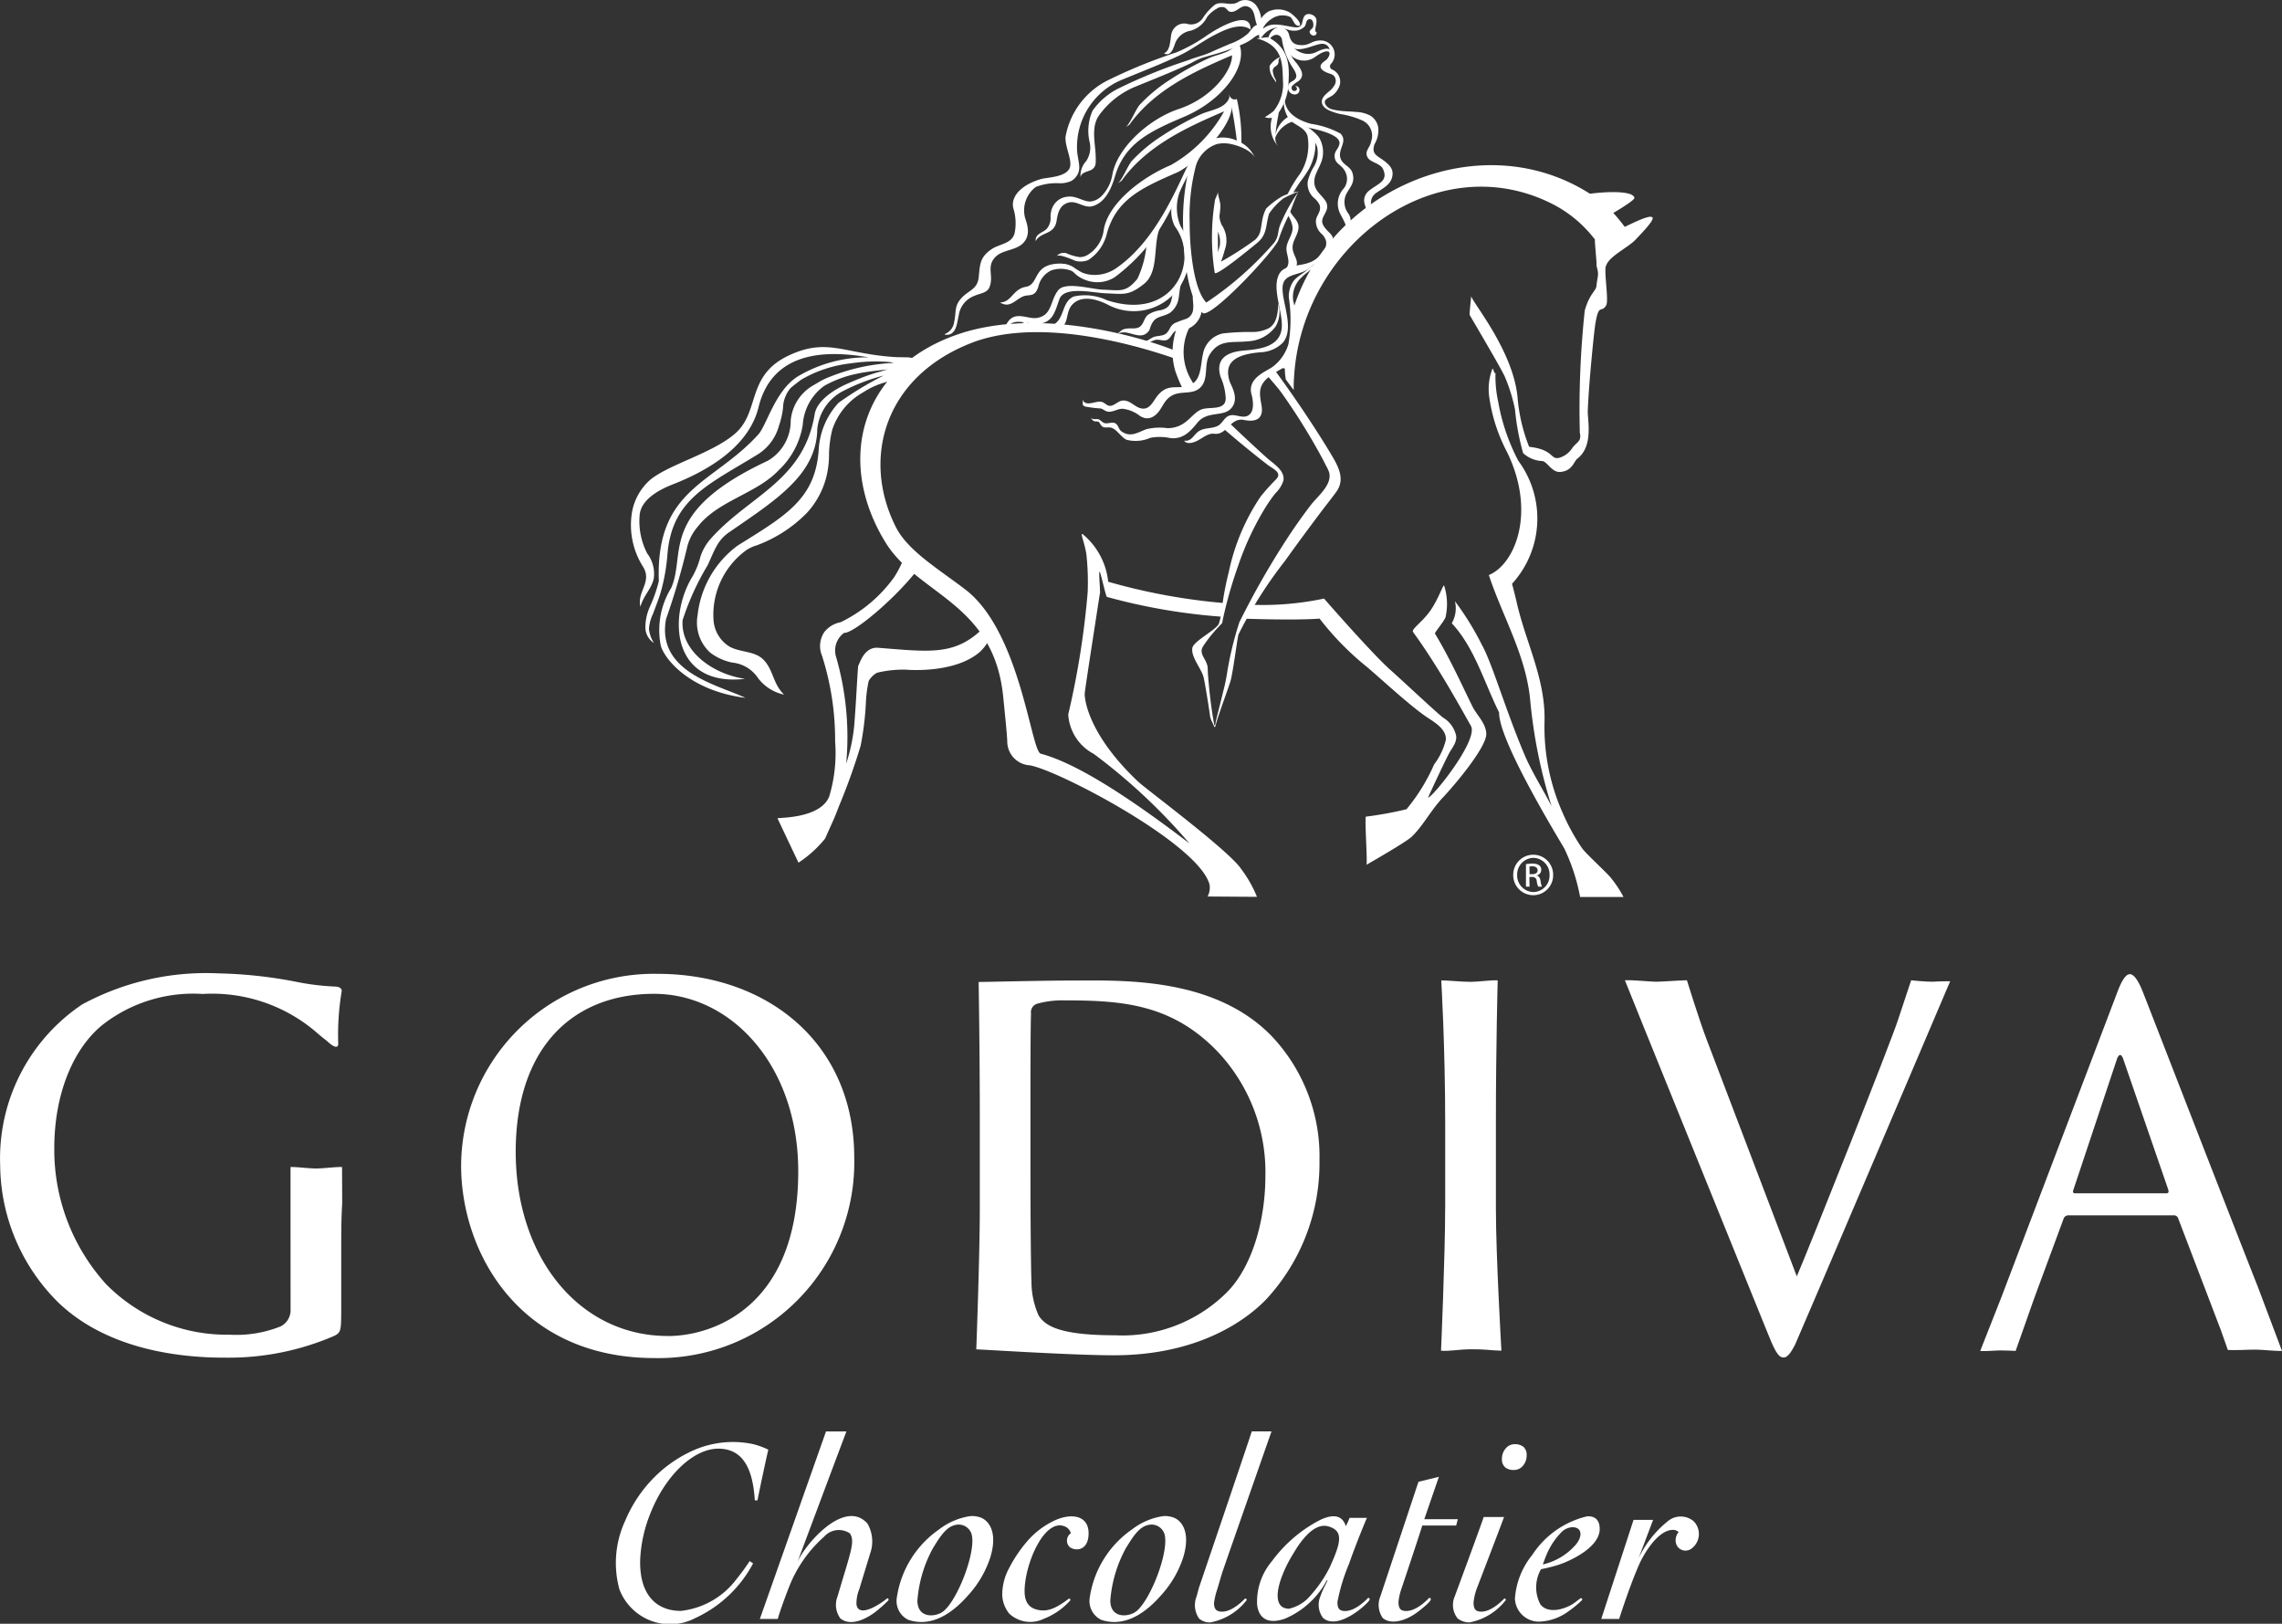 <svg id="godivalogowhite_g4390" xmlns="http://www.w3.org/2000/svg" width="115.7" height="82.321" viewBox="0 0 115.7 82.321">
  <rect x="0" y="0" width="115.7" height="82.321" fill="#333333" stroke="none"/>
  <g id="godivalogowhite_g568" transform="translate(57.861 14.8)">
    <path id="godivalogowhite_path570" d="M-4.058-.092C-4.01-.233-3.9-.1-3.8.061a1.021,1.021,0,0,1,.177.5,1.15,1.15,0,0,1-.7,1.153c-.2.061-.435,0-.624.107s-.215.3-.373.42c-.209.155-.452-.019-.679.045-.267.076-.394.267-.7.093.309.041.467-.229.744-.276.395-.065.525-.041.719-.424a.63.63,0,0,1,.24-.251,5.7,5.7,0,0,1,.561-.209A.558.558,0,0,0-4.068.746c.037-.228-.027-.474-.012-.7a.524.524,0,0,1,.022-.134" transform="translate(6.697 0.152)" fill="#fff"/>
  </g>
  <g id="godivalogowhite_g572" transform="translate(63.708 1.884)">
    <path id="godivalogowhite_path574" d="M-2.647-6.113a1.4,1.4,0,0,0-.765.978,9.273,9.273,0,0,1,.157-1.042c0-.031.008-.061.012-.091a2.83,2.83,0,0,0,.49-1.357c.016-.68.212-1.833-1.037-2.463l-.578.058c1.443.385,1.294,1.4,1.347,2.331a2.21,2.21,0,0,1-.49,1.364,3.407,3.407,0,0,1-.438.3.647.647,0,0,0,.365.034,1.5,1.5,0,0,0,.345,1.484.624.624,0,0,1-.176-.489,1.421,1.421,0,0,1,1.168-.865,1.6,1.6,0,0,1-.4-.238" transform="translate(4.369 10.089)" fill="#fff"/>
  </g>
  <g id="godivalogowhite_g576" transform="translate(59.452 15.083)">
    <path id="godivalogowhite_path578" d="M-1.663-6.778c-.059-.093-.116-.188-.168-.285a2.771,2.771,0,0,1,.73-3.558l-.461-.565c.008.011-.1.379-.1.447a.649.649,0,0,1-.1.489c-.237.3-.689.363-.82.766a3.539,3.539,0,0,0-.163.963,3.333,3.333,0,0,0,.137,1.059c.034.116.391,1.075.513,1.04a.785.785,0,0,0,.431-.357" transform="translate(2.745 11.186)" fill="#fff"/>
  </g>
  <g id="godivalogowhite_g580" transform="translate(60.448 18.78)">
    <path id="godivalogowhite_path582" d="M-2.794-4.007l.321.3q.811.774,1.642,1.524c.323.292.931.638.844,1.153A1.557,1.557,0,0,1-.4-.378c-.169.215-.326.441-.473.671a14.618,14.618,0,0,0-1.41,3,21.75,21.75,0,0,0-.78,2.742c-.013.064-.012.152-.064.2s-.312.325-.406.44a6.479,6.479,0,0,0-.524.695l-.015.025c-.228.4.238.647.247,1.106.006.264.03.528.054.79q.05.545.122,1.086c.024.18.049.358.079.539q.019.123.042.246c.007.039.015.077.022.117,0,.019.007.093.026.1.041.018.051-.121.056-.146.013-.062.027-.124.042-.185.038-.16.078-.32.118-.479.1-.4.2-.807.3-1.213.037-.165.072-.331.1-.5a17.152,17.152,0,0,1,.646-2.71c.089-.18.181-.36.274-.54A41.385,41.385,0,0,1,.172,1.954c.391-.6.8-1.183,1.233-1.747.34-.441,1.106-1.034.922-1.664a2.174,2.174,0,0,0-.161-.34c-.147-.3-.307-.589-.47-.878A31.775,31.775,0,0,0-.05-5.432c-.228-.321-.522-.637-.789-.961a2.5,2.5,0,0,1,.423-.218Q.576-5.26,1.492-3.856c.344.527.68,1.059,1,1.6.333.568.641,1.185.21,1.787-.229.319-.478.626-.715.939C1.344,1.324.71,2.18.089,3.048A21.8,21.8,0,0,0-2.263,6.767c-.052.12-.29,2.016-.419,2.411-.066.2-.14.408-.211.611-.112.318-.225.635-.332.953-.049.144-.1.287-.141.432-.019.058-.037.118-.053.177-.006.024-.019.1-.042.114s-.02,0-.032-.018a.63.63,0,0,1-.034-.074l-.077-.167a1.052,1.052,0,0,1-.1-.271c-.036-.3-.256-1.685-.327-1.979C-4.143,8.5-4.7,7.9-4.6,7.442c.07-.336,1.222-.909,1.344-1.221a5.13,5.13,0,0,0,.188-1.052,14.9,14.9,0,0,1,.31-1.558A10.758,10.758,0,0,1-1.139-.223,10.989,10.989,0,0,1-.351-1.1c.315-.341-.175-.525-.44-.729q-.483-.374-.957-.76-.676-.549-1.335-1.123Z" transform="translate(4.61 6.612)" fill="#fff"/>
  </g>
  <g id="godivalogowhite_g584" transform="translate(73.605 18.69)">
    <path id="godivalogowhite_path586" d="M-3.623-2.586a6.1,6.1,0,0,1-.139-1.461c-.079.062-.115-.306-.159-.2a2.861,2.861,0,0,0-.147,1.484,8.534,8.534,0,0,0,.9,2.738c1.484,3.054.389,5.681-.93,6.22.688,2.092,1.9,4.092,2.1,6.379A25.853,25.853,0,0,0-.915,17.921c-.4-.794-.994-1.723-1.364-2.595-1-2.357-1.648-4.668-2.185-5.616A14.329,14.329,0,0,0-5.817,7.522a1.526,1.526,0,0,1-.161,1.117c1.161,1.246,1.642,3,2.4,4.522-.029,1.353,2.716,5.9,3.308,6.9a9.927,9.927,0,0,1,.8,2.455s2.171,0,2.2,0a5.922,5.922,0,0,0-.665-1C1.788,21.195.8,20.3.614,20.025a11.008,11.008,0,0,1-.979-1.794,10.727,10.727,0,0,1-.912-4.526c.081-2.222-.949-4.065-1.416-6.156-.067-.3-.229-.91-.229-.91A4.913,4.913,0,0,0-2.6.409,10.183,10.183,0,0,1-3.623-2.586" transform="translate(5.979 4.268)" fill="#fff"/>
  </g>
  <g id="godivalogowhite_g588" transform="translate(64.721 8.372)">
    <path id="godivalogowhite_path590" d="M-28-5.8c.146-.161.932-.94.863-1.11s-.735.133-1.411.464c-.2-.264-.426-.539-.539-.658-.014-.016-.03-.03-.045-.045.576-.344,1.088-.676,1.072-.77-.051-.323-1.15-.349-2.254-.207-5.683-3.62-13.469-.044-15.144,6.2-.051.192.067.943.041,1.145a2.656,2.656,0,0,1-.792,1.43c.046.033.426.075.426.09a3.105,3.105,0,0,0,.049.547c.034.057.4.546.4.533,0-.217,0-.432.018-.645.388-6.655,7.107-11.689,12.966-8.847A6.335,6.335,0,0,1-30.057-5.8c-.04-.049.113,1.351.07,1.3.15.543.062.462,0,1.065-.023.235-.346.371-.591,1.233a47.357,47.357,0,0,0-.249,6.193c.1.436-.144.463-.37.756a1.181,1.181,0,0,1-.693.52c-.442.086-.246-.418-1.507-.564a8.676,8.676,0,0,1-.58-2.415C-34.15-.088-36.24-2.567-36.333-2.93c0,0-.1.913-.079.95.153.269,1.6,2.711,1.782,3.129a8.687,8.687,0,0,1,.516,1.657,12.28,12.28,0,0,0,.413,2.22,1.54,1.54,0,0,0,.967.4c.25.019.488.586.911.553.631-.049.685-.536.878-.683.824-.627.5-1.989.521-2.42.053-1.412.322-4.038.383-4.405.183-1.1.3-.5.553-.948.141-.253-.147-1.879,0-2.012C-29.345-4.96-28.342-5.42-28-5.8" transform="translate(46.205 9.576)" fill="#fff"/>
  </g>
  <g id="godivalogowhite_g592" transform="translate(54.785 1.247)">
    <path id="godivalogowhite_path594" d="M0-11.911c.025-.255.363-.286.531-.373.273-.143.241-.369.238-.654C.76-13.63.5-14.477.961-15.086A4.27,4.27,0,0,1,2.7-16.475c.969-.4,1.946-.778,2.9-1.227a3.937,3.937,0,0,1,.548-.265c.232-.069.465-.135.7-.2a10.878,10.878,0,0,0,1.367-.493,2.337,2.337,0,0,0,.542-.315c.119-.1.295-.213.452-.153.086-.123.111-.4-.049-.483-.316-.164-.5.23-.669.407a2.75,2.75,0,0,1-.913.524c-.337.144-.636.27-.966.421-.374.171-.779.255-1.158.411A26.611,26.611,0,0,0,1.93-16.422a3.559,3.559,0,0,0-1.32,1.129,2.5,2.5,0,0,0-.151,1.585,1.236,1.236,0,0,1-.174.973A1.086,1.086,0,0,0,0-11.911" transform="translate(0 19.656)" fill="#fff"/>
  </g>
  <g id="godivalogowhite_g596" transform="translate(56.626 14.177)">
    <path id="godivalogowhite_path598" d="M-2.554-3.892a.4.4,0,0,1-.1.135c-.271.3-.674.1-1,.034a.774.774,0,0,0-.558.058c.226-.155.213-.232.49-.276.2-.033.5.04.678-.1.2-.15.21-.442.407-.6A1.536,1.536,0,0,1-2-4.873c.7-.161.475-.66.727-1.117a1.479,1.479,0,0,1,.449-.434c-.2.146-.21.677-.252.893a1.143,1.143,0,0,1-.448.793c-.515.286-.808.1-1.031.845" transform="translate(4.215 6.423)" fill="#fff"/>
  </g>
  <g id="godivalogowhite_g600" transform="translate(47.898 1.017)">
    <path id="godivalogowhite_path602" d="M-20.584-1.1a8.255,8.255,0,0,1-1.621.918,26.626,26.626,0,0,0-3.516,1.433,3.994,3.994,0,0,0-2.12,2.836c-.057.49.367,1.229.206,1.6-.2.473-1.141.471-1.439.556-.895.253-1.557.811-1.423,1.467a2.5,2.5,0,0,1,.075,1.257c-.125.566-.762.557-1.163.829-.6.409-.593.745-.66,1.42-.063.632-.508.656-.884,1.073s-.244.7-.362,1.2a.757.757,0,0,1-.463.611c-.021.008-.017.033.006.036.6.076.6-.667.687-.964a1.239,1.239,0,0,1,.8-1.006c.246-.116.635-.14.753-.421.253-.593-.179-1.063.317-1.556.378-.375,1.047-.311,1.416-.716.458-.5.073-1.158.051-1.393a1.488,1.488,0,0,1,.571-1.432,2.852,2.852,0,0,1,1.167-.189,1.4,1.4,0,0,0,.631-.114.774.774,0,0,0,.231-.2c.32-.378.113-.775.068-1.3a3.685,3.685,0,0,1,2.3-3.644c.969-.4,1.947-.778,2.9-1.227.624-.295,1.171-.728,1.786-1.041.487-.25,1.288-.643,1.809-.265.017-1.114-1.838.04-2.118.237" transform="translate(33.97 1.814)" fill="#fff"/>
  </g>
  <g id="godivalogowhite_g604" transform="translate(53.568 4.893)">
    <path id="godivalogowhite_path606" d="M-1.816-12.52a.788.788,0,0,0,.439-.139A1.74,1.74,0,0,0-.6-13.926c.24-1.339,1.923-2.641,3.4-3.261a7.085,7.085,0,0,0,2.7-2.724C3.8-19.176,1.613-18.232.3-16.39l-.207.136c.243-.159.512-.907.745-1.163a7.961,7.961,0,0,1,1.49-1.235,15.3,15.3,0,0,1,1.993-1.11c.5-.233,1.287-.272,1.459-.9.686,1.114-1.789,3.469-2.681,3.857-1.784.776-3.043,1.352-3.535,3.052a2.209,2.209,0,0,1-.956,1.383,1.06,1.06,0,0,1-.647.04c-.293-.127-.856-.36-.959-.232a.464.464,0,0,1,.519-.147,2.389,2.389,0,0,0,.662.189" transform="translate(2.997 20.662)" fill="#fff"/>
  </g>
  <g id="godivalogowhite_g608" transform="translate(52.512 2.049)">
    <path id="godivalogowhite_path610" d="M-1.159-13.688a1.212,1.212,0,0,1,.042-.288.925.925,0,0,1,.864-.693c.426-.044.792.288,1.163.243a.985.985,0,0,0,.536-.293A2.038,2.038,0,0,0,1.977-15.8c.24-1.338,1.842-2.805,3.36-3.311,1.778-.594,2.745-2.044,2.7-2.724-1.707.734-3.888,1.679-5.2,3.52l-.207.137c.242-.159.512-.906.744-1.163a7.967,7.967,0,0,1,1.491-1.235,15.076,15.076,0,0,1,1.993-1.11c.5-.233,1.287-.273,1.459-.9.686,1.114-.665,3-2.682,3.858C3.85-17.968,2.6-17.38,2.1-15.681c-.169.586-.487,1.316-1.128,1.493-.471.13-.829-.353-1.316-.148-.374.157-.452.523-.511.894-.114.727-.794.536-1.061,1.029-.027-.38.352-.413.559-.622a.825.825,0,0,0,.193-.651" transform="translate(1.913 22.589)" fill="#fff"/>
  </g>
  <g id="godivalogowhite_g612" transform="translate(53.883 7.29)">
    <path id="godivalogowhite_path614" d="M-.276-9.389A.75.75,0,0,0-.455-9.4c.007.1.238.161.314.213.165.111.281.274.445.39a1.743,1.743,0,0,0,.54.255A1.64,1.64,0,0,0,2.1-8.684a1.646,1.646,0,0,0,.2-.138c2.955-2.3,2.929-4.742,4.669-6.673-.275.13-.568.245-.568.245-.625.555-1.6,4.3-4.14,6.057a1.925,1.925,0,0,1-1.2.344,1.729,1.729,0,0,1-.519-.111,3.454,3.454,0,0,1-.434-.265,1.909,1.909,0,0,0-.194-.1.857.857,0,0,0-.193-.062" transform="translate(0.455 15.495)" fill="#fff"/>
  </g>
  <g id="godivalogowhite_g616" transform="translate(50.901 11.387)">
    <path id="godivalogowhite_path618" d="M-.19-8.261C.044-9,.8-8.592,1.354-8.6c.824-.022.919-.635,1.144-1.251.251-.684,1.679-.325,2.341-.3.929.038,1.179.132,1.94-.469.85-.671.393-2.2.9-3.011-.26.412-.641.48-.764,1.043a5.112,5.112,0,0,1-.461,1.7c-.592.728-.882.579-1.757.553-.563-.018-1.907-.433-2.265.035-.422.546-.291,1.278-1.084,1.4C.8-8.818.048-9.446-.311-8.27c-.023.076.1.075.121.009" transform="translate(0.314 13.633)" fill="#fff"/>
  </g>
  <g id="godivalogowhite_g620" transform="translate(51.811 9.407)">
    <path id="godivalogowhite_path622" d="M-2.609-11.275a1.46,1.46,0,0,1-.888-.071c-.14-.052-.274-.118-.41-.181s-.272-.1-.4-.154c.03-.06.2-.007.25.012a2.687,2.687,0,0,0,.266.067,2.073,2.073,0,0,0,.869.131c.837-.2.558-1.23,1.256-1.514a2.617,2.617,0,0,1,1.675.192c3.366,1.1,4.756-1.982,3.438-3.751a1.694,1.694,0,0,1-.119-1.214l.511-.849a2.384,2.384,0,0,0-.1,2.06,2.807,2.807,0,0,1-3.7,3.974c-.5-.256-1.275-.492-1.748-.041s-.1,1.139-.894,1.338" transform="translate(4.306 18.607)" fill="#fff"/>
  </g>
  <g id="godivalogowhite_g624" transform="translate(54.884 15.381)">
    <path id="godivalogowhite_path626" d="M0-7.488c.15.4.659.067.947.118.173.031.277.2.436.208.226.006.413-.245.642-.268.387-.039.617.336.968.4.441.08.6-.407.839-.681.588-.683,1.082-.18,1.735-.571.468-.281.423-1.037.541-1.51a1.3,1.3,0,0,1,1.006-1.041,11.812,11.812,0,0,1,1.544-.073,1.845,1.845,0,0,0,.8-.2c.392-.248.441-.724.473-1.245a1.517,1.517,0,0,1-.13,1.15,1.83,1.83,0,0,1-1.42.766c-.8.088-1.452-.122-1.94.687-.284.469-.055,1.15-.4,1.582-.382.481-.991.214-1.484.471-.322.168-.422.419-.613.713-.235.362-.588.6-1.02.339a1.768,1.768,0,0,0-.88-.371c-.272-.014-.536.209-.8.136-.115-.033-.209-.123-.322-.152a5.821,5.821,0,0,1-.795-.1c-.2-.086-.066-.177-.129-.345" transform="translate(0 12.357)" fill="#fff"/>
  </g>
  <g id="godivalogowhite_g628" transform="translate(63.836 0.706)">
    <path id="godivalogowhite_path630" d="M-.259-1.738l-.11.12c-.115-.1-.039-.276.035-.374.427-.566,1.146-.262,1.714-.2.488.05.32-.35.5-.576.14-.175.441-.087.557.081.152.221-.133.714.046.738.041.194-.2.229-.3.1-.146-.182.093-.234.129-.364s0-.386-.163-.39c-.214,0-.172.256-.264.369a.712.712,0,0,1-.516.216c-.29.013-.534-.157-.819-.167a1.088,1.088,0,0,0-.81.45" transform="translate(0.428 2.868)" fill="#fff"/>
  </g>
  <g id="godivalogowhite_g632" transform="translate(63.755 0.476)">
    <path id="godivalogowhite_path634" d="M-.1-1.06a1.2,1.2,0,0,1,.481-.576A1.18,1.18,0,0,1,1.458-1.6c.127.069.624.487.525.676-.295.056-.31-.319-.492-.446A.969.969,0,0,0,.6-1.3a1.318,1.318,0,0,0-.4.359,3.011,3.011,0,0,0-.239.477H-.09A.669.669,0,0,1-.1-1.06" transform="translate(0.164 1.75)" fill="#fff"/>
  </g>
  <g id="godivalogowhite_g636" transform="translate(59.01)">
    <path id="godivalogowhite_path638" d="M-2.091-2.4a1.341,1.341,0,0,0,.827-.688,1.542,1.542,0,0,1,.492-.426.427.427,0,0,1,.4-.062c.1.051.17.2.287.218C.26-3.3.466-3.77.832-3.612c.341.147.3.578.418.873a2.952,2.952,0,0,0,.176.3,1.4,1.4,0,0,0-.168-1.2.7.7,0,0,0-.969-.2c-.365.206-.8-.081-1.148.117a2.815,2.815,0,0,0-.615.678.716.716,0,0,1-.834.287.671.671,0,0,0-.774.586c-.053.284-.047.787-.369.924.334.161.463-.208.551-.457A1.008,1.008,0,0,1-2.091-2.4" transform="translate(3.452 3.956)" fill="#fff"/>
  </g>
  <g id="godivalogowhite_g640" transform="translate(50.699 13.363)">
    <path id="godivalogowhite_path642" d="M0-3.031c.6-.008.64-.675,1.314-.793.716-.126.294-1.2,1.811-1.178a1.543,1.543,0,0,1,.372.093.466.466,0,0,1,.272.156,1.234,1.234,0,0,1,.1.12c.036.059.019.07.015.133A1.471,1.471,0,0,0,2.6-4.655a1.183,1.183,0,0,0-.641.777c-.176.637-.489.4-.813.553C.727-3.126.5-2.733,0-3.031" transform="translate(0 5.002)" fill="#fff"/>
  </g>
  <g id="godivalogowhite_g644" transform="translate(31.984 17.601)">
    <path id="godivalogowhite_path646" d="M-21.431-.8l-.484-.009c-2.648-.153-3.478-1.021-5.477-.07-.056.027-.11.054-.161.082-1.955,1.044-1.275,2.8-2.556,3.886-1.152.979-3.275,1.522-4.253,2.3a2.858,2.858,0,0,0-.93,1.569,3.943,3.943,0,0,0,.544,2.862c.475.774-.317,1.249-.136,2.023.166-.584.568-.907.679-1.436a1.712,1.712,0,0,0-.333-1.263,3.541,3.541,0,0,1-.376-2.021c.12-.731.951-1.2,1.68-1.484,1.942-.762,3.869-1.991,4.34-3.911.724-2.949,3.6-2.869,5.573-2.527a6.9,6.9,0,0,0-3.6.978c-1.15.746-1.552,2.457-1.99,2.939-2.3,2.533-5.2,2.709-5.039,7.431a7.38,7.38,0,0,1-.468,1.328,2.572,2.572,0,0,0-.213,1.006.934.934,0,0,0,.435.8,1.627,1.627,0,0,1-.254-.711,2.072,2.072,0,0,1,.209-.775c.135-.377.289-.745.4-1.131a9.872,9.872,0,0,0,.331-1.906C-33.271,6.349-31.38,5.635-28.9,4.1a2.482,2.482,0,0,0,1.047-1.45,4.06,4.06,0,0,0,.2-.884,1.619,1.619,0,0,1,.378-1c.06-.065.494-.4.569-.447a6.392,6.392,0,0,1,2.521-.817,8.284,8.284,0,0,1,1.988-.057l.165.038a9.864,9.864,0,0,0-3.19.682,4.1,4.1,0,0,0-.528.238c-.144.087-.28.166-.426.252A2.285,2.285,0,0,0-27.263,2.4a2.342,2.342,0,0,1-1.162,2.044c-5.587,2.613-4.121,4.712-4.9,6.453a4.073,4.073,0,0,0-.526,2.919c.177.656,1.44,2.282,4.291,2.649-1.353-.652-4.531-1.292-4.022-4A35.727,35.727,0,0,0-32.531,8.9a2.483,2.483,0,0,1,.551-1.11C-30.962,6.471-29,6.113-27.886,4.937a4.038,4.038,0,0,0,1.233-2.306A2.649,2.649,0,0,1-25.563.646,5.712,5.712,0,0,1-23.928.037c.489-.112,1.033-.157,1.593-.227-.117.026-.263.077-.337.1-.2.051-.4.114-.6.181-.4.139-.792.3-1.175.472-.793.359-1.5.909-1.6,1.516-.566,3.427-3.358,4.136-5.3,6.352a2.6,2.6,0,0,0-.489.861,4.108,4.108,0,0,1-.4,1.008c-1.268,2.056-1.057,5.627,2.661,5.2-1.667-.238-3.286-1.433-3.169-2.974a13.4,13.4,0,0,1,1.278-2.8c.367-.807.495-1.253,1.093-1.665,2.35-1.621,4.42-2.907,4.457-5.22A2.43,2.43,0,0,1-24.569.89,9.783,9.783,0,0,1-22.552.124a17.508,17.508,0,0,0-2.289,1.385,3.823,3.823,0,0,0-1,2.323c-.147,2.566-1.713,3.412-4.118,4.916a5.074,5.074,0,0,0-2.027,3.542,2.066,2.066,0,0,0,.638,1.879,2.745,2.745,0,0,0,1.118.506,1.789,1.789,0,0,1,1.32.8A2.234,2.234,0,0,0-27.6,16.3c-.586-.564-.532-1.28-1.076-1.8-.442-.421-1.191-.34-1.711-.646a1.715,1.715,0,0,1-.79-1.341,4.048,4.048,0,0,1,1.688-3.555,1.981,1.981,0,0,1,.508-.227A6.93,6.93,0,0,0-26.436,7.08a4.235,4.235,0,0,0,.952-1.713,4.659,4.659,0,0,0,.163-1.147,5.683,5.683,0,0,1,.164-1.349A3.388,3.388,0,0,1-23.592.977,3.938,3.938,0,0,1-22.471.469l.855-.276s.647-.722.7-.826c.062-.121-.414-.186-.518-.163" transform="translate(35.369 1.314)" fill="#fff"/>
  </g>
  <g id="godivalogowhite_g648" transform="translate(43.618 16.382)">
    <path id="godivalogowhite_path650" d="M-28.247-22.9c0-.006.08-.69.074-.694a30.768,30.768,0,0,1-5.874-1.081,3.607,3.607,0,0,0-1.29-2.409c-.159-.11.108.447.188,1.054a13.084,13.084,0,0,1,.062,1.882,42.6,42.6,0,0,1-.986,6.2,2.424,2.424,0,0,0,1.294,2,29.636,29.636,0,0,1,4.851,4.538c-3.431-2.621-5.889-4.11-7.539-4.548-.5-.132-1.026-6.185-3.824-8.324-1.379-1.054-2.9-1.955-3.512-3.148-1.736-3.4-.67-7.585,3.8-9.344,3.533-1.388,8.641.188,10.435.816.049.018.05-.373-.032-.409-1.427-.6-6.914-2.337-11.184-.811-4.8,1.714-6.1,6.35-3.56,10.5,1.657,2.7,5.52,3.044,5.979,7.882.1,1.024.178,1.725.2,2.2a1.214,1.214,0,0,0,1.137,1.227c1.414.231,8.6,3.985,9.123,6.06a.991.991,0,0,1-.1.591l2.5.017a6.161,6.161,0,0,0-.792-1.4c-.593-.921-4.828-4.059-5.222-4.431-2.528-2.383-2.729-4.172-2.719-4.47,0-.149.694-4.582.757-5.006,0-.029,0-.04,0-.028.068.025-.07-1.169,0-1.144.051.018.314,1.255.368,1.273A30.027,30.027,0,0,0-28.247-22.9" transform="translate(46.616 37.786)" fill="#fff"/>
  </g>
  <g id="godivalogowhite_g652" transform="translate(63.03 29.679)">
    <path id="godivalogowhite_path654" d="M0-2.585l.457-.7A14.953,14.953,0,0,0,4.1-3.6S6.528-.812,7.468.02C8.1.582,9.856,2.232,10.143,2.44a1.42,1.42,0,0,1,.657.928c.036.336-.214.606-.365.886-.169.314-.873,1.806-1.061,2.235.227,0,2.571-2.923,2.174-3.632C11,1.878,10.447.9,9.854-.05,9.461-.679,9.056-1.3,8.615-1.9c-.107-.144.456-.5.857-1.062.415-.581.67-1.365.716-1.3a3.076,3.076,0,0,1,.073,1.606c-.1.255-.568.781-.537.833.783,1.274,1.643,3.2,1.93,3.748.208.395.642.788.672,1.315.039.7-1.722,2.743-2.175,3.218-.641.674-1.025,1.463-1.61,2.019-.3.284-2.289,1.418-2.289,1.418.056-.2-.091-2.155-.034-2.439a18.355,18.355,0,0,0,2.062-.376,9.471,9.471,0,0,0,1.4-2.269,3.446,3.446,0,0,0,.595-1.24c.049-.5-.5-.86-.857-1.089C8.489,1.888,6.68.179,6.135-.249A14.542,14.542,0,0,1,3.875-2.584c-1.319.1-3.875,0-3.875,0" transform="translate(0 4.267)" fill="#fff"/>
  </g>
  <g id="godivalogowhite_g656" transform="translate(42.719 31.88)">
    <path id="godivalogowhite_path658" d="M-.022-.01c.049-.009-.049-.009,0,0" transform="translate(0.036 0.017)" fill="#fff"/>
  </g>
  <g id="godivalogowhite_g660" transform="translate(39.416 28.406)">
    <path id="godivalogowhite_path662" d="M-7.847-6.819c-.71-.056-.924.789-1,.9-.034.053-.106,1.82-.214,3.1A9.026,9.026,0,0,1-9.463-.945,14.629,14.629,0,0,0-9.97-6.338a1.106,1.106,0,0,1,.4-1.237c.448.037,2.37-1.544,3.563-3A7.175,7.175,0,0,1-3.823-9.413c.535.593,1.357,1.551,1.357,1.551C-3.92-6.409-5.151-6.608-7.847-6.819m5.575-.752c-.791-.895-4.313-3.682-4.313-3.682a5.191,5.191,0,0,1-.452.863A7.2,7.2,0,0,1-9.747-8.114a1.367,1.367,0,0,0-.827.5,1.272,1.272,0,0,0-.114,1.2,14.065,14.065,0,0,1,.664,4.346,7.666,7.666,0,0,1-.3,2.791c-.447,1.1-2.468,1.064-2.624,1.1l1.065,2.251a5.8,5.8,0,0,0,1.353-1.224c.4-.912.424-.907.685-1.6a32.147,32.147,0,0,0,1.114-3.1A15.149,15.149,0,0,0-8.461-4.1a6.5,6.5,0,0,1,.138-1.036A1.126,1.126,0,0,1-7.9-5.554a5.666,5.666,0,0,1,1.451-.156c.176.014,2.52.194,3.775-.91,0,0,.683-.638.407-.951" transform="translate(12.95 11.254)" fill="#fff"/>
  </g>
  <g id="godivalogowhite_g664" transform="translate(76.722 43.332)">
    <path id="godivalogowhite_path666" d="M-1.566,0A1.01,1.01,0,0,1-.561,1.024,1.01,1.01,0,0,1-1.57,2.052,1.016,1.016,0,0,1-2.585,1.024,1.017,1.017,0,0,1-1.57,0Zm0,.159a.844.844,0,0,0-.82.864.843.843,0,0,0,.824.869.834.834,0,0,0,.819-.864A.841.841,0,0,0-1.566.159Zm-.191,1.46h-.182V.478A2,2,0,0,1-1.621.45a.608.608,0,0,1,.355.086.274.274,0,0,1,.1.237.286.286,0,0,1-.223.278V1.06c.1.018.168.109.191.277a.947.947,0,0,0,.072.282h-.19a.832.832,0,0,1-.077-.291.214.214,0,0,0-.246-.2h-.127Zm0-.633h.132c.15,0,.277-.054.277-.2,0-.1-.073-.2-.277-.2A.81.81,0,0,0-1.761.6Z" transform="translate(2.585)" fill="#fff"/>
  </g>
  <g id="godivalogowhite_g668" transform="translate(61.428 9.702)">
    <path id="godivalogowhite_path670" d="M-.645-4.22l-.088.311c0,.009,0,.018-.008.027,0-.344-.007-.691,0-1.035a1.293,1.293,0,0,1,.092.7m3.169-2.5a4.33,4.33,0,0,0-.819.625,2.048,2.048,0,0,0-.2.608c-.088.507-.073.691-.348.965A16.426,16.426,0,0,1-.588-3.4a4.352,4.352,0,0,0,.141-.42l.1-.338A1.408,1.408,0,0,0-.545-5.255a1.169,1.169,0,0,1-.122-.452c.021-.156.042-.312.049-.461.014-.275-.127-.542-.127-.79,0,.166-.153.343-.16.524a11.6,11.6,0,0,0,0,3.6C-.832-2.648.818-4,1.241-4.348c.53-.437.427-.894.611-1.489a3.346,3.346,0,0,1,.741-.783,6.815,6.815,0,0,1,.765-.341,2.733,2.733,0,0,0-.835.245" transform="translate(1.065 6.965)" fill="#fff"/>
  </g>
  <g id="godivalogowhite_g672" transform="translate(64.368 2.894)">
    <path id="godivalogowhite_path674" d="M-.807,0a1.182,1.182,0,0,0-.52.444.9.9,0,0,0,.091.468c.1.186.1.157.233.368.033-.092-.1-.265-.109-.325A1.341,1.341,0,0,1-1.168.726C-1.181.4-.841.54-.876.139" transform="translate(1.331)" fill="#fff"/>
  </g>
  <g id="godivalogowhite_g676" transform="translate(60 4.773)">
    <path id="godivalogowhite_path678" d="M-7.578-10.1c-.169.37-.064.618-.335.966a16.93,16.93,0,0,1-3.433,3.024c-.624-.645-.843-2.623-.844-4.055a10.081,10.081,0,0,1,.285-2.752,1.655,1.655,0,0,1,1.089-1.224,1.472,1.472,0,0,1,.387-.043c.429,0,1.389.3,1.562.775a1.574,1.574,0,0,0-.7-.8,9.047,9.047,0,0,0-.235-2.235s-.009.058-.172.029-.229-.259-.229-.259A22,22,0,0,1-9.8-14.321a1.719,1.719,0,0,0-1.1-.111,1.951,1.951,0,0,0-1.3,1.417,11.6,11.6,0,0,0-.318,3.205c.011,1.284.215,3.456.978,4.22.367.366,3.582-3.051,3.85-3.684a8.765,8.765,0,0,1,.434-1.077c.213-.4.378-1.006.591-1.389A8.154,8.154,0,0,0-7.578-10.1" transform="translate(12.507 16.675)" fill="#fff"/>
  </g>
  <g id="godivalogowhite_g680" transform="translate(60.03 13.096)">
    <path id="godivalogowhite_path682" d="M-8.7-6.614C-9.057-5.38-9-5.581-9.746-5.119c-.866.54-.82.911-.686,1.661.123.684-.29.86-.886.738-.7-.142-.865.782-1.5.7-.324-.04-.568.2-.878.357-.154.08-.516.212-.662-.008.385.055.476-.294.736-.471.288-.2.658-.12.974-.28.238-.121.315-.413.564-.511.286-.113.611.117.895.023.432-.144.338-.785.248-1.115-.229-.855.836-1.183,1.118-1.423a2.249,2.249,0,0,0,.757-1.12,7.375,7.375,0,0,0,.019-2.357,1.376,1.376,0,0,1,.2-.78c.183-.288.539-.437.788-.668a4.691,4.691,0,0,1,.772-.545c-.278.343-.833.685-1.1.957a1.337,1.337,0,0,0-.437,1.2A5.4,5.4,0,0,1-8.7-6.614" transform="translate(14.362 10.915)" fill="#fff"/>
  </g>
  <g id="godivalogowhite_g684" transform="translate(55.321 1.374)">
    <path id="godivalogowhite_path686" d="M-22.832-10.416c-.313-.245-.665-.324-.475-.843a1.389,1.389,0,0,0,.184-.853.888.888,0,0,0-.377-.576,1.629,1.629,0,0,0-.729-.2c-.279-.026-.56-.027-.838-.061a2.575,2.575,0,0,1-.435-.085.5.5,0,0,1-.3-.245c-.132-.256.211-.333.366-.451a1,1,0,0,0,.289-.345.672.672,0,0,0-.289-.955.179.179,0,0,1-.065-.312.71.71,0,0,0-.593-1.169c-.43.015-.526.282-1.02.229-.264-.028-.428-.129-.524-.5a.489.489,0,0,0-.74-.325.739.739,0,0,0-.3.411c-.023.052-.132.2-.02.217s.087-.128.127-.178a.371.371,0,0,1,.118-.089.289.289,0,0,1,.446.162,3.533,3.533,0,0,0,.555,1.459c.117.183.268.422.1.588-.12.119-.324.134-.339.36a.343.343,0,0,0,.374.4c.29-.041.261-.474-.043-.418.1,0,.161.153.078.212-.162.115-.3-.091-.2-.228a1.81,1.81,0,0,1,.322-.244c.341-.273.125-.6-.092-.895a2.281,2.281,0,0,1-.553-1.127c.371.767,1.249.233,1.735.144.538-.1.676.568.25.851s-.2.517.268.66a.425.425,0,0,1,.2.12.415.415,0,0,1-.008.487.946.946,0,0,1-.213.248c-.2.173-.508.394-.378.7.1.226.384.328.6.4a2.88,2.88,0,0,0,.31.086,4.318,4.318,0,0,1,1.072.307.853.853,0,0,1,.49,1.072c-.057.346-.382.513-.161.849.15.227.627.27.761.562.246.531-.137.694-.465.92-.236.16-.419.272-.479.548-.086.393.294.68.056,1.092a1.266,1.266,0,0,1-.724.466c-.355.125-.388.325-.7.54a9.054,9.054,0,0,0-.966.891c-.647.624-1.675.232-2,.888-.384.772.275,2.04.126,2.831-.166.872-1.2.961-1.906,1.023C-30.8-.721-31.39-.371-31.116.54a3.024,3.024,0,0,1,.261,1.087c0,.651-.827.408-1.233.568-.528.209-.747.932-1.711.949a2.864,2.864,0,0,0-1.084.053c-.421.153-.8.443-1.268.1-.146-.107-.15-.359-.344-.418-.166-.049-.334.049-.5.008-.131-.034-.207-.174-.335-.2-.11-.024-.334.055-.352-.116a.248.248,0,0,0,.192.227c.086.017.17-.02.228.062s.113.215.236.239.278-.021.408.034c.273.113.474.483.741.6a1.863,1.863,0,0,0,1.2-.1,2.522,2.522,0,0,1,1.024.015c.642.063,1-.338,1.361-.78.5-.619,1.3-.28,1.706-.722.457-.5-.009-1.169-.076-1.395C-30.9-.039-30.6-.583-29.083-.705a1.689,1.689,0,0,0,1.124-.485c.613-.724-.057-2.049-.013-2.815.041-.708.8-.569,1.3-.918a7.251,7.251,0,0,0,1.14-1.151c.042-.044.082-.084.125-.123a6.556,6.556,0,0,1,1.282-.784,1.108,1.108,0,0,0,.632-.788c.04-.378-.116-.726.25-1,.287-.213.714-.393.82-.793s-.09-.607-.409-.857" transform="translate(37.679 17.19)" fill="#fff"/>
  </g>
  <g id="godivalogowhite_g688" transform="translate(65.192 1.896)">
    <path id="godivalogowhite_path690" d="M-.037-.848a.957.957,0,0,0,1.46.442c.776-.563.851-.156.644.061l.191-.032c.094-.41-.107-.613-.761-.284C1.044-.432.37-.564-.06-1.4Z" transform="translate(0.06 1.399)" fill="#fff"/>
  </g>
  <g id="godivalogowhite_g692" transform="translate(65.085 4.399)">
    <path id="godivalogowhite_path694" d="M-.107-.35C-.272.529.253,1.033,1.2,1.3a4.489,4.489,0,0,1,1.5.492c.411.411-.188.818.022,1.3.134.311.486.366.589.7.155.514-.148.718-.335,1.115a.952.952,0,0,0,.149.971c.173.288.158.955-.233,1.13.255-.445-.009-.749-.2-1.142a1.137,1.137,0,0,1,.187-1.3.8.8,0,0,0,0-.947c-.156-.244-.422-.3-.467-.6-.049-.316.156-.4.232-.666.153-.542-1.325-.8-1.695-.883.8.42.422,1.646.157,2.118a6.177,6.177,0,0,1-.448.657c-.128.182-.27.414-.376.576l-.292.111a6.659,6.659,0,0,1,.663-1.1,2.713,2.713,0,0,0,.382-1.911C.907,1.487.412,1.382.118,1.09A1.594,1.594,0,0,1,.007-.578" transform="translate(0.176 0.578)" fill="#fff"/>
  </g>
  <g id="godivalogowhite_g696" transform="translate(64.908 10.678)">
    <path id="godivalogowhite_path698" d="M-.542-.3A1.339,1.339,0,0,1-.264.392c-.006.388-.33.7-.314,1.079.012.3.207.632.02.915-.124.188-.333.207-.337.467.141-.207.536-.161.714-.366.3-.347.016-.6-.065-.94C-.351,1.116-.03.838.03.432s-.309-.6-.443-.922Z" transform="translate(0.894 0.49)" fill="#fff"/>
  </g>
  <g id="godivalogowhite_g700" transform="translate(66.224 6.415)">
    <path id="godivalogowhite_path702" d="M-1.082-6.265a.549.549,0,0,0-.023-.1,1.014,1.014,0,0,0-.264-.338.955.955,0,0,1-.337-.861,2.592,2.592,0,0,1,.332-.775,1.4,1.4,0,0,0,.144-.964,1.732,1.732,0,0,0-.309-.549c-.136-.177-.309-.247-.224-.484a2.336,2.336,0,0,1,.627.545,1.453,1.453,0,0,1,.075,1.351c-.15.369-.4.692-.283,1.114.081.3.342.47.508.716a.525.525,0,0,1,.085.507c-.133.34-.358.506-.117.85.253.362.534.386.428.878A.7.7,0,0,1-.6-3.965a1.445,1.445,0,0,1-.381.106c.247-.413.323-.684-.01-1.03a.851.851,0,0,1-.3-.695c.031-.251.24-.414.207-.682" transform="translate(1.786 10.34)" fill="#fff"/>
  </g>
  <g id="godivalogowhite_g704" transform="translate(23.376 49.371)">
    <path id="godivalogowhite_path706" d="M-15.3,0c5.588,0,9.978,3.526,9.978,9.314A9.93,9.93,0,0,1-15.454,19.479c-6.8,0-9.8-5.3-9.8-9.765A9.77,9.77,0,0,1-15.3,0m.524,18.363c2.236,0,6.612-1.417,6.615-8.35,0-5.358-3.386-9-7.311-9-4.148,0-7.008,2.756-7.014,8,0,5.39,3.238,9.347,7.71,9.347" transform="translate(25.257)" fill="#fff"/>
  </g>
  <g id="godivalogowhite_g708" transform="translate(49.499 49.703)">
    <path id="godivalogowhite_path710" d="M-.274-17.8v-4.368c0-3.88-.059-7.132-.059-7.132.3,0,3.209-.073,4.7-.073,2.461,0,7.217-.226,10.17,2.83a8.876,8.876,0,0,1,2.411,6.312,10.151,10.151,0,0,1-2.682,7c-1.068,1.12-3.517,2.856-7.741,2.856-2.134,0-6.726-.3-6.977-.3,0,0,.178-4.747.178-7.132M2.295-19.49c0,2.632.028,4.918.05,5.386a4.232,4.232,0,0,0,.369,1.724c.323.475.955.991,3.887.991a7.491,7.491,0,0,0,5.615-2.141c1.294-1.264,1.99-3.65,1.99-5.936a8.908,8.908,0,0,0-2.381-6.261c-2.341-2.463-4.875-2.641-7.833-2.641a4.693,4.693,0,0,0-1.375.175.454.454,0,0,0-.295.495c-.028.845-.028,3.215-.028,5.128v3.08Z" transform="translate(0.452 29.381)" fill="#fff"/>
  </g>
  <g id="godivalogowhite_g712" transform="translate(73.064 49.695)">
    <path id="godivalogowhite_path714" d="M-.321-17.8v-4.369c0-3.879-.2-7.206-.2-7.206.347,0,.976.072,1.489.075.373,0,1.074-.1,1.373-.075,0,0-.091,3.326-.091,7.206V-17.8c0,2.387.279,7.2.279,7.2-.538-.014-.838-.081-1.561-.073-.654.008-1.052.108-1.5.073,0,0,.209-4.817.209-7.2" transform="translate(0.53 29.382)" fill="#fff"/>
  </g>
  <g id="godivalogowhite_g716" transform="translate(0 49.352)">
    <path id="godivalogowhite_path718" d="M-22.65-19.673c0-2.012,0-2.982,0-2.982.421,0,.816.068,1.287.075.391,0,.906-.077,1.325-.075l.008,1.84c-.049.795-.049,1.542-.049,2.584v2.782c0,1.119-.025,1.168-.323,1.342a13.458,13.458,0,0,1-5.51,1.118c-2.361.013-6.018-.411-8.5-2.785a9.88,9.88,0,0,1-2.959-6.952A9.4,9.4,0,0,1-33.208-30.9a13.206,13.206,0,0,1,6.92-1.57,22.8,22.8,0,0,1,3.92.425,12.329,12.329,0,0,0,2.014.244c.247.028.3.127.3.225a13.327,13.327,0,0,0-.177,2.672c0,.271-.256.163-.576-.144,0,0-.331-.25-.565-.464a8.11,8.11,0,0,0-5.735-1.915,7.465,7.465,0,0,0-5.016,1.52c-1.45,1.128-2.505,3.4-2.505,6.311A10.144,10.144,0,0,0-32-16.714a8.589,8.589,0,0,0,6.259,2.561,6.022,6.022,0,0,0,2.593-.423.918.918,0,0,0,.5-.873Z" transform="translate(37.38 32.466)" fill="#fff"/>
  </g>
  <g id="godivalogowhite_g720" transform="translate(82.384 49.693)">
    <path id="godivalogowhite_path722" d="M-22.32-.008c.163.021.779.072,1.077.072.149,0,.183-.024.9-.024,0,0-7.711,18.113-7.853,18.4-.24.482-.423.675-.58.675-.3.007-.468-.347-.942-1.538L-35.883,2.352l-.952-2.363c.461-.019,1.281.075,1.578.075C-35,.064-34-.008-33.691-.011c0,0,.638,2.065,1.011,3.031L-28.119,15c.616-1.426,4.836-12.03,5.149-13.055.127-.371.65-1.958.65-1.958" transform="translate(36.835 0.014)" fill="#fff"/>
  </g>
  <g id="godivalogowhite_g724" transform="translate(100.4 49.386)">
    <path id="godivalogowhite_path726" d="M-18.75-27.728l-2.161-5.657a.225.225,0,0,0-.228-.148h-5.343a.259.259,0,0,0-.245.2l-1.457,3.94c-.222.624-.965,2.734-.965,2.734s-.5-.023-.777-.023-.73.049-1.018.023l1.077-2.734,5.852-15.394c.3-.821.513-.971.659-.971s.38.177.676.95c.375.945,4.313,11.112,5.811,14.9l1.225,3.252c-.483,0-.923-.066-1.377-.066s-.778.033-1.368.016Zm-2.757-6.921c.12,0,.12-.076.1-.175l-2.306-6.688c-.1-.2-.171-.2-.28,0l-2.228,6.688c-.049.124,0,.175.074.175Z" transform="translate(30.944 45.76)" fill="#fff"/>
  </g>
  <g id="godivalogowhite_g728" transform="translate(76.15 73.215)">
    <path id="godivalogowhite_path730" d="M-1.679-.205a.554.554,0,0,1,.161.442A.783.783,0,0,1-1.7.748.581.581,0,0,1-2.16.969.659.659,0,0,1-2.609.834.532.532,0,0,1-2.771.4a.778.778,0,0,1,.189-.519.575.575,0,0,1,.45-.218.687.687,0,0,1,.452.134" transform="translate(2.771 0.339)" fill="#fff"/>
  </g>
  <g id="godivalogowhite_g732" transform="translate(31.217 73.097)">
    <path id="godivalogowhite_path734" d="M-10.846-4.558c-.1-1.606-.6-2.619-1.853-2.619s-2.7,1.358-3.465,3.341a7,7,0,0,0-.495,2.325c-.035,1.765.84,2.559,2.066,2.559a4.09,4.09,0,0,0,2.83-1.626,10.733,10.733,0,0,0,.656-.9l.174.118a6.307,6.307,0,0,1-2.933,2.773A2.754,2.754,0,0,1-17.71-.042a5.071,5.071,0,0,1,.289-3.474,6.9,6.9,0,0,1,1.308-2.033,6.546,6.546,0,0,1,1.927-1.436,4.964,4.964,0,0,1,3.21-.432,3.812,3.812,0,0,1,.815.292c-.106.43-.469,2.14-.549,2.567Z" transform="translate(17.899 7.523)" fill="#fff"/>
  </g>
  <g id="godivalogowhite_g736" transform="translate(45.472 76.858)">
    <path id="godivalogowhite_path738" d="M-7.255-3.318A5.271,5.271,0,0,1-8.319-1.5C-8.875-.863-10,.248-11.391-.211a1.06,1.06,0,0,1-.582-1.137A5.1,5.1,0,0,1-9.826-4.8a3.382,3.382,0,0,1,1.576-.67,1.224,1.224,0,0,1,.566.089c.353.151.863.712.429,2.065m-2.862-.576a6.571,6.571,0,0,0-.815,2.7c0,.932.944.85,1.326.54.733-.6,1.678-3.064,1.417-3.92a.687.687,0,0,0-.7-.468c-.467.042-.776.4-1.224,1.149" transform="translate(11.973 5.475)" fill="#fff"/>
  </g>
  <g id="godivalogowhite_g740" transform="translate(55.253 76.858)">
    <path id="godivalogowhite_path742" d="M-7.255-3.318A5.271,5.271,0,0,1-8.319-1.5C-8.874-.863-10,.248-11.39-.211a1.058,1.058,0,0,1-.583-1.137A5.1,5.1,0,0,1-9.826-4.8a3.387,3.387,0,0,1,1.576-.67,1.226,1.226,0,0,1,.566.089c.353.151.862.712.429,2.065m-2.862-.576a6.571,6.571,0,0,0-.815,2.7c0,.932.944.85,1.327.54.732-.6,1.678-3.064,1.416-3.92a.688.688,0,0,0-.7-.468c-.467.042-.776.4-1.224,1.149" transform="translate(11.973 5.475)" fill="#fff"/>
  </g>
  <g id="godivalogowhite_g744" transform="translate(50.817 76.877)">
    <path id="godivalogowhite_path746" d="M-3.21-8a3.493,3.493,0,0,0,1.365-.947c0-.053-.02-.081-.073-.084-.745.569-1.155.674-1.62.561-.392-.1-.634-.365-.629-.963.014-1.4,1.048-3.783,2.1-3.227a.506.506,0,0,1,.244.317.455.455,0,0,0-.063.695c.3.23.964.2.964-.695,0-.859-.778-1.034-1.62-.694a4.164,4.164,0,0,0-1.479,1.083,7.036,7.036,0,0,0-.939,1.393A2.881,2.881,0,0,0-5.3-9.3a1.581,1.581,0,0,0,.354,1.03A1.557,1.557,0,0,0-3.21-8" transform="translate(5.298 13.198)" fill="#fff"/>
  </g>
  <g id="godivalogowhite_g748" transform="translate(81.182 76.878)">
    <path id="godivalogowhite_path750" d="M-2.522-.268h.991l-.734,1.943A5.315,5.315,0,0,1-.785-.2,1.019,1.019,0,0,1,.524-.2.919.919,0,0,1,.412,1.191a.5.5,0,0,1-.8-.4A.653.653,0,0,1-.24.352.376.376,0,0,0-.462.242c-.8-.069-1.553,1.238-1.787,1.775-.465,1.063-.97,2.625-1,2.738h-.91Z" transform="translate(4.163 0.443)" fill="#fff"/>
  </g>
  <g id="godivalogowhite_g752" transform="translate(38.53 72.571)">
    <path id="godivalogowhite_path754" d="M-9.906-13.018c-.149.143-1.433,1.077-1.549.306a1.9,1.9,0,0,1,.147-.785c.1-.338.526-1.724.545-1.794a1.822,1.822,0,0,0-.132-1.519c-1.177-1.33-3.254,1.148-3.57,1.994.409-1.095,2.1-5.611,2.5-6.668H-13l-3.353,9.505h.91c.061-.264.445-1.333.673-1.871A6.634,6.634,0,0,1-13.1-16.144a1,1,0,0,1,1.313-.171c.274.421.035.941-.629,3.2a1.158,1.158,0,0,0,.147,1.113c.541.429,1.328,0,1.745-.311a6.349,6.349,0,0,0,.7-.622c0-.053-.042-.117-.079-.08" transform="translate(16.349 21.483)" fill="#fff"/>
  </g>
  <g id="godivalogowhite_g756" transform="translate(76.805 76.871)">
    <path id="godivalogowhite_path758" d="M-2.04-4.124a8.361,8.361,0,0,0,.819-.2C-.608-4.512.935-5.211.935-6.164c0-.427-.213-.662-.638-.64A4.573,4.573,0,0,0-2.482-4.85a3.94,3.94,0,0,0-.881,2.216A1.214,1.214,0,0,0-2.13-1.465,2.64,2.64,0,0,0-.633-2a5.387,5.387,0,0,0,.688-.572c0-.022-.032-.094-.076-.085-.017,0-.176.133-.237.172-.394.338-1.39.7-1.816.143A1.849,1.849,0,0,1-2.04-4.124m.291-.762A3.588,3.588,0,0,1-.975-6.029a.839.839,0,0,1,.527-.223c.479,0,.528.438.19.861a3.139,3.139,0,0,1-1.69,1.027c.044-.133.109-.307.2-.523" transform="translate(3.367 6.806)" fill="#fff"/>
  </g>
  <g id="godivalogowhite_g760" transform="translate(69.909 74.869)">
    <path id="godivalogowhite_path762" d="M-.134-9.285A1.156,1.156,0,0,0-.027-8.172c.383.351,1.126.189,1.778-.3.266-.2.663-.535.663-.634a.072.072,0,0,0-.081-.08c-.007,0-.607.68-1.183.666C.855-8.525.776-8.675.776-8.987a2.9,2.9,0,0,1,.155-.678s1-2.981,1.049-3.189H3.7l.084-.319h-1.7l.74-2.15-1.035.253c-.142.427-1.924,5.785-1.924,5.785" transform="translate(0.22 15.324)" fill="#fff"/>
  </g>
  <g id="godivalogowhite_g764" transform="translate(63.733 76.873)">
    <path id="godivalogowhite_path766" d="M-8.666-6.358c-.009,0-.611.68-1.187.666-.29-.006-.376-.155-.37-.469a9.758,9.758,0,0,1,.582-1.914c.393-1.115.879-2.277.913-2.34l-.881,0a3.958,3.958,0,0,1-.19.423c-.23-.741-.924-.492-1.288-.325A7.05,7.05,0,0,0-13.544-8.22,3.176,3.176,0,0,0-14.3-6.107c0,.27.138,1.254,1.422.8A4.332,4.332,0,0,0-10.755-7.26l.025.026c-.034.078-.087.187-.16.324a3.148,3.148,0,0,0-.19.452,1.106,1.106,0,0,0,.124,1.114c.779.691,2.366-.794,2.366-.933,0-.054-.023-.08-.075-.08M-10.6-7.937a6.6,6.6,0,0,1-1.146,1.629,2.035,2.035,0,0,1-.93.5c-.72,0-.784-.839-.113-2.213.136-.277.295-.532.452-.788.464-.742,1.071-1.362,1.674-1.167.758.229.614.818.062,2.036" transform="translate(14.301 10.493)" fill="#fff"/>
  </g>
  <g id="godivalogowhite_g768" transform="translate(73.677 76.903)">
    <path id="godivalogowhite_path770" d="M-.118-6.2A1.092,1.092,0,0,0,.032-5.09a.96.96,0,0,0,.606.2A3.034,3.034,0,0,0,2.475-6.023.07.07,0,0,0,2.4-6.1c-.009,0-.61.68-1.185.667C.917-5.443.839-5.591.839-5.9a2.916,2.916,0,0,1,.153-.677s1.3-3.386,1.393-3.655H1.353C1.133-9.577-.118-6.2-.118-6.2" transform="translate(0.195 10.237)" fill="#fff"/>
  </g>
  <g id="godivalogowhite_g772" transform="translate(60.59 72.564)">
    <path id="godivalogowhite_path774" d="M-.3-12.177l-.124.452A1.2,1.2,0,0,0-.3-10.611a.8.8,0,0,0,.58.2,3.021,3.021,0,0,0,1.837-1.129.072.072,0,0,0-.081-.08c-.009,0-.609.679-1.186.666-.292-.006-.385-.158-.39-.434A3.7,3.7,0,0,1,.629-12.1l.232-.785c.12-.372,2.464-7.059,2.515-7.209h-1C2.15-19.386-.3-12.177-.3-12.177" transform="translate(0.501 20.097)" fill="#fff"/>
  </g>
</svg>
